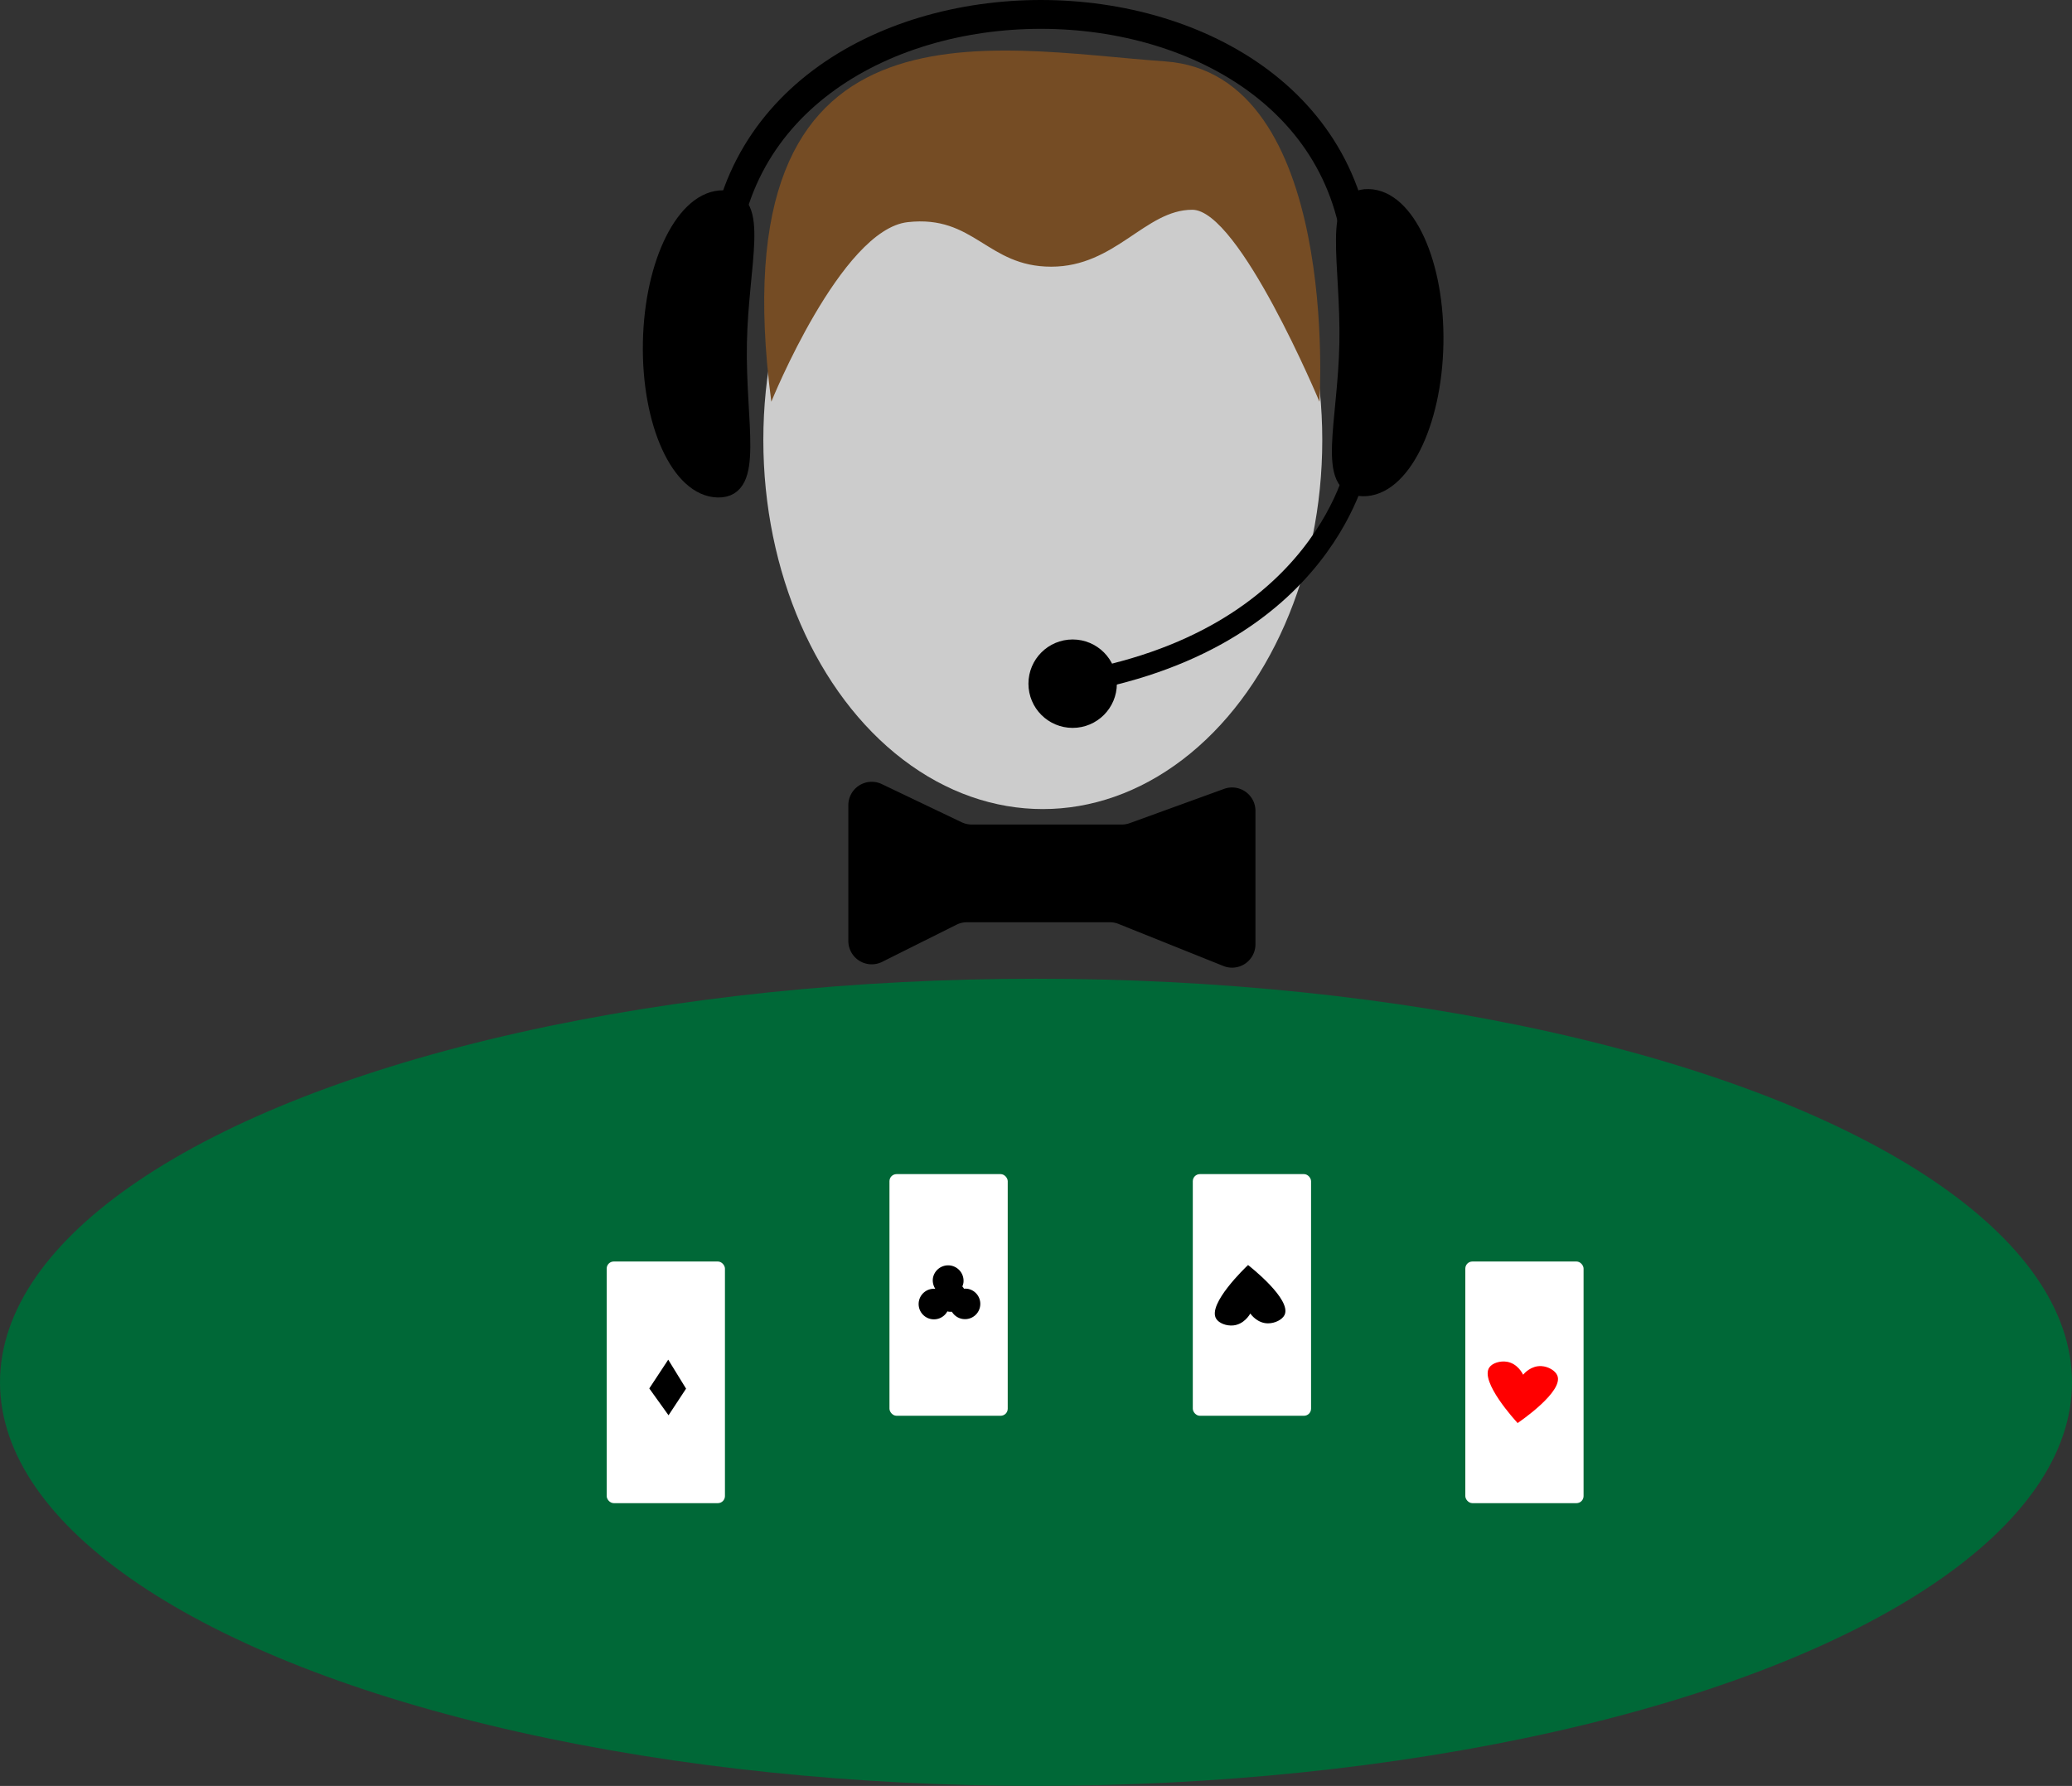 <svg xmlns="http://www.w3.org/2000/svg" viewBox="0 0 1083.7 934.11"><rect x="0" y="0" width="1083.7" height="934.11" fill="#333333" stroke="none"/><defs><style>.a{fill:#ccc;}.b{fill:#754c24;}.c,.d,.e,.f{stroke:#000;stroke-miterlimit:10;}.c{stroke-width:8.49px;}.d,.e{fill:none;}.d{stroke-width:15.08px;}.e{stroke-width:11.24px;}.f{stroke-width:8.31px;}.g{fill:#006837;}.h{fill:#fff;}.i{fill:red;}</style></defs><title>live casino icon</title><ellipse class="a" cx="545.41" cy="230.15" rx="146.17" ry="193.03"/><path class="b" d="M795.07,240s36.42-90,71.32-93.92,41.42,23.3,75.07,23.3,49.18-29.78,73.77-29.78S1081.75,240,1081.75,240,1092.88,68.45,1001,62,766.45,22.05,795.07,240Z" transform="translate(-391.65 -29.89)"/><path class="c" d="M1096.42,209.37c-.8,42-12.17,75.44,8,75.83s37.12-33.37,37.92-75.39-14.89-76.4-35-76.79S1097.22,167.35,1096.42,209.37Z" transform="translate(-391.65 -29.89)"/><path class="d" d="M769.27,178.23c.23-187.81,333.56-187.65,333.33,0" transform="translate(-391.65 -29.89)"/><path class="c" d="M778.05,209.5c.79-42,12.17-75.44-8-75.82S732.94,167,732.14,209.06s14.89,76.4,35,76.79S777.25,251.53,778.05,209.5Z" transform="translate(-391.65 -29.89)"/><path class="e" d="M1102.31,270.17s-16.16,95.54-152.44,117.32" transform="translate(-391.65 -29.89)"/><circle class="f" cx="561.02" cy="357.59" r="18.97"/><path d="M853,533l38.89-19.44a12.18,12.18,0,0,1,5.46-1.29h74.76a12.23,12.23,0,0,1,4.55.87l54.85,22a12.22,12.22,0,0,0,16.77-11.34V454a12.23,12.23,0,0,0-16.4-11.5l-49.34,17.92a12.13,12.13,0,0,1-4.17.73H900A12.3,12.3,0,0,1,894.7,460l-41.85-20a12.23,12.23,0,0,0-17.5,11V522A12.23,12.23,0,0,0,853,533Z" transform="translate(-391.65 -29.89)"/><ellipse class="g" cx="541.85" cy="723.01" rx="541.85" ry="211.09"/><rect class="h" x="465.21" y="614.11" width="61.85" height="126.39" rx="3.7"/><rect class="h" x="623.86" y="614.11" width="61.85" height="126.39" rx="3.7"/><rect class="h" x="317.31" y="659.82" width="61.85" height="126.39" rx="3.7"/><rect class="h" x="766.39" y="659.82" width="61.85" height="126.39" rx="3.7"/><polygon points="349.5 711.16 339.59 726.21 349.66 740.25 358.83 726.32 349.5 711.16"/><path d="M897.74,704a7.59,7.59,0,0,0-1.9-.06,7.93,7.93,0,0,0-.86-1.2,8.52,8.52,0,0,0,.55-1.82,8.07,8.07,0,0,0-15.92-2.63,8,8,0,0,0,1.23,5.7,8,8,0,1,0,6.3,11.8c.16,0,.3.1.46.12a8.19,8.19,0,0,0,1.91.07,8,8,0,1,0,8.23-12Z" transform="translate(-391.65 -29.89)"/><path class="i" d="M1197.87,744.42c-5.38-.32-9,3.74-9.62,4.53v-.08c-.3-.62-2.88-5.77-8.39-6.72-3.56-.61-7.65.65-9.24,2.94-5.16,7.37,13.74,28,14.69,29l.18-1.56c-.07.59-.13,1.17-.2,1.75,1.15-.78,24.24-16.53,20.9-24.88C1205.16,746.79,1201.47,744.64,1197.87,744.42Z" transform="translate(-391.65 -29.89)"/><path d="M1054.83,722.05c-5.38,0-8.69-4.34-9.29-5.17V717c-.34.6-3.27,5.57-8.83,6.14-3.59.37-7.58-1.16-9-3.55-4.65-7.69,15.58-27,16.59-27.93,0,.52.06,1,.08,1.57,0-.59,0-1.17-.08-1.76,1.1.85,23.08,18.12,19.19,26.22C1062.27,720.16,1058.44,722.07,1054.83,722.05Z" transform="translate(-391.65 -29.89)"/></svg>